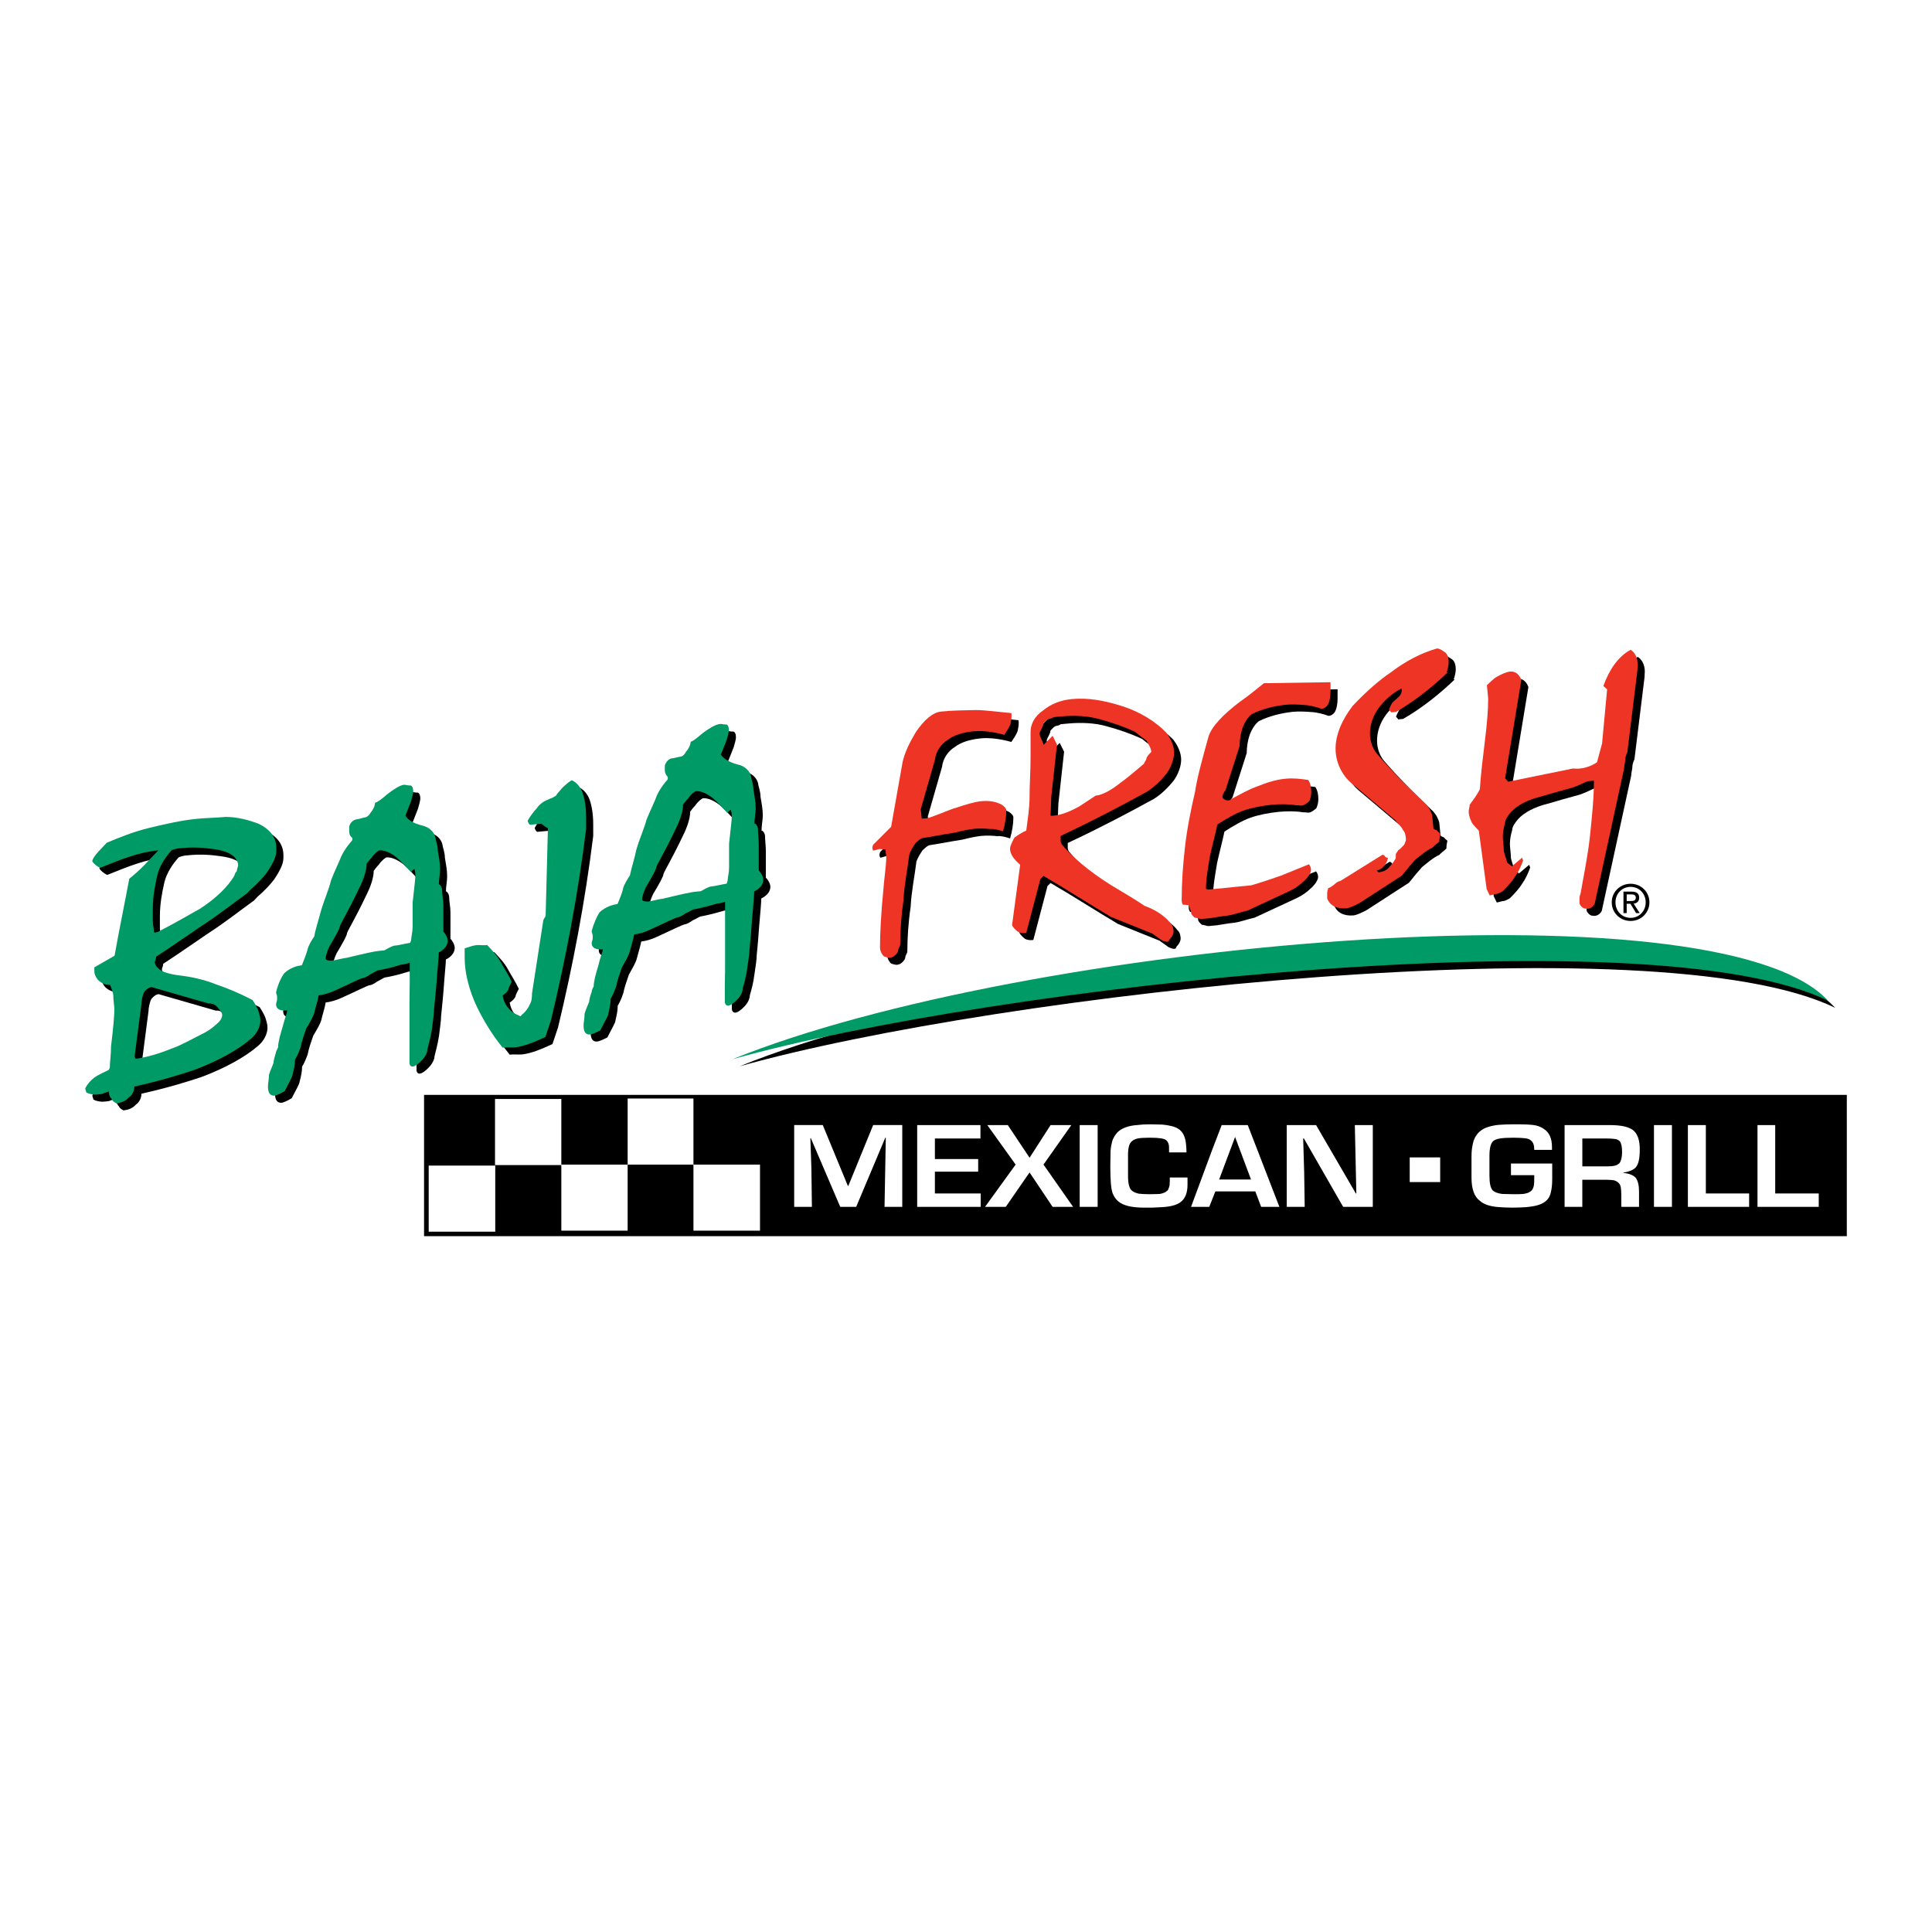 <?xml version="1.0" encoding="utf-8"?>
<!-- Generator: Adobe Illustrator 13.0.0, SVG Export Plug-In . SVG Version: 6.00 Build 14948)  -->
<!DOCTYPE svg PUBLIC "-//W3C//DTD SVG 1.0//EN" "http://www.w3.org/TR/2001/REC-SVG-20010904/DTD/svg10.dtd">
<svg version="1.0" id="Layer_1" xmlns="http://www.w3.org/2000/svg" xmlns:xlink="http://www.w3.org/1999/xlink" x="0px" y="0px"
	 width="192.756px" height="192.756px" viewBox="0 0 192.756 192.756" enable-background="new 0 0 192.756 192.756"
	 xml:space="preserve">
<g>
	<polygon fill-rule="evenodd" clip-rule="evenodd" fill="#FFFFFF" points="0,0 192.756,0 192.756,192.756 0,192.756 0,0 	"/>
	<polygon fill-rule="evenodd" clip-rule="evenodd" fill="#FFFFFF" points="42.317,109.244 184.252,109.244 184.252,123.325 
		42.317,123.325 42.317,109.244 	"/>
	<path fill-rule="evenodd" clip-rule="evenodd" d="M73.78,106.389c28.839-11.697,98.206-17.912,109.317-5.835
		C165.345,91.886,99.74,99.088,73.78,106.389L73.78,106.389z"/>
	<path fill-rule="evenodd" clip-rule="evenodd" d="M59.185,82.842c0-0.176,0-0.404,0-0.631c0-1.137-0.201-2.072-0.428-2.602
		c-0.228-0.481-0.582-0.885-1.011-1.061c-0.454,0.277-0.783,0.631-0.908,0.731c-0.203,0.253-0.556,0.606-0.657,0.809
		c0,0-0.228,0.152-0.455,0.252c-0.126,0.025-0.354,0.152-0.354,0.152c-0.454,0.151-0.883,0.506-1.11,0.859
		c-0.228,0.227-0.683,0.808-0.91,1.238c0,0.126,0.126,0.328,0.227,0.404l1.137-0.101c0,0,0.329,0.278,0.655,0.455l-0.227,8.742
		l-0.227,0.403l-1.136,7.353c0,0.303,0,0.732-0.228,1.086c-0.125,0.328-0.454,0.783-0.808,1.036l-0.075,0.125
		c-0.126,0-0.253-0.101-0.253-0.101c-0.883-0.328-1.438-1.138-1.565-1.97c0.227-0.127,0.455-0.354,0.581-0.582
		c0-0.201,0.228-0.555,0.328-0.782c-0.328-0.709-0.782-1.39-1.111-1.996c-0.328-0.606-0.883-1.188-1.338-1.667
		c-0.455,0.05-0.783-0.026-1.009,0c-0.329,0.025-0.783,0.177-1.238,0.328c0,0.227,0,0.556,0,0.959c0,1.491,0.455,3.26,1.213,4.851
		c0.58,1.213,1.464,2.729,2.576,4.093c0.328-0.05,0.783,0,1.237-0.024c0.884-0.102,1.894-0.507,3.03-1.036l0.557-1.668
		c1.463-6.088,2.701-12.557,3.509-19.1C59.185,83.222,59.185,83.034,59.185,82.842L59.185,82.842z"/>
	<path fill-rule="evenodd" clip-rule="evenodd" d="M44.943,92.291c0-0.53,0-1.061,0-1.263c0-0.557-0.127-1.061-0.127-1.491
		c0-0.303-0.202-0.606-0.327-0.606c0-0.405,0.125-1.061,0.125-1.491c0-0.631-0.125-1.263-0.227-1.869
		c0-0.531-0.228-1.061-0.228-1.238c-0.125-0.658-0.657-1.112-1.338-1.264c-0.909-0.227-1.439-0.581-1.667-0.985
		c0,0,0.227-0.556,0.555-1.416c0.102-0.354,0.228-0.808,0.228-1.01c0-0.303-0.126-0.631-0.329-0.581
		c-0.228,0-0.455-0.076-0.581-0.076c-0.43,0.051-1.01,0.429-1.667,0.935c-0.556,0.479-1.01,0.833-1.237,0.858
		c0,0.329-0.227,0.758-0.455,1.011c-0.1,0.202-0.328,0.43-0.555,0.455c-0.227,0.025-0.555,0.177-0.883,0.202
		c-0.228,0.051-0.581,0.278-0.683,0.708c0,0.126,0,0.328,0,0.53c0,0.228,0.102,0.43,0.228,0.531c0.126,0.076,0.126,0.278,0,0.405
		c-0.228,0.252-0.683,0.808-1.011,1.489c-0.251,0.658-0.707,1.541-1.035,2.425c-0.202,0.885-0.657,1.871-0.985,2.982
		c-0.253,0.959-0.581,1.946-0.681,2.602c-0.228,0.329-0.582,0.884-0.683,1.339c-0.1,0.43-0.353,1.011-0.555,1.541
		c-0.783,0.076-1.464,0.479-1.792,0.834c-0.227,0.328-0.582,0.984-0.783,1.869c0,0.102,0.102,0.304,0.102,0.405c0,0,0,0.201,0,0.328
		c0,0.102-0.102,0.328-0.102,0.454c0,0.505,0.43,0.682,1.111,0.606c0,0.202-0.227,0.758-0.455,1.643
		c-0.227,0.758-0.455,1.515-0.455,2.046c-0.1,0.228-0.227,0.454-0.227,0.556c-0.101,0.328-0.228,0.783-0.228,0.984
		c-0.101,0.329-0.328,0.759-0.454,1.213c0,0.431-0.102,0.835-0.102,1.163c0,0.656,0.227,0.935,0.682,0.909
		c0.201-0.051,0.531-0.177,0.984-0.455c0.455-0.884,0.783-1.44,0.783-1.642c0.126-0.455,0.253-0.986,0.253-1.517
		c0.1-0.126,0.328-0.581,0.555-1.212c0.102-0.557,0.328-1.213,0.556-1.869c0.354-0.582,0.682-1.138,0.809-1.566
		c0.075-0.43,0.328-1.087,0.428-1.743c0.43-0.051,1.011-0.202,1.566-0.455c1.566-0.708,2.601-1.238,2.803-1.263
		c0.126,0,0.455-0.127,0.783-0.38c0.328-0.151,0.683-0.403,0.783-0.403c0.354-0.052,1.238-0.228,2.349-0.582
		c0.354,0,0.682-0.151,0.808-0.178c0,0.532,0,1.289,0,1.92s-0.026,1.491-0.026,2.122c0,0.833,0,1.566,0,1.794
		c0,0.303,0,0.632,0,0.733c0,0.125,0,0.328,0,0.453c0,0.178,0,0.708,0,1.466c0,0.632,0,1.263,0,1.49c0,0.202,0.102,0.405,0.328,0.38
		c0.229-0.026,0.557-0.253,0.885-0.607c0.353-0.354,0.58-0.808,0.58-1.111c0.101-0.454,0.328-1.212,0.455-2.07
		c0.102-0.859,0.203-1.491,0.203-1.946c0-0.101,0.125-1.061,0.252-2.653c0.101-1.514,0.228-2.577,0.228-3.005
		c0.555-0.253,0.883-0.733,0.883-1.138c0-0.328-0.228-0.733-0.43-0.935C44.943,93.454,44.943,92.948,44.943,92.291L44.943,92.291z
		 M41.875,90.775c0,1.454,0,2.272,0,2.409c0,0.478-0.136,0.978-0.136,1.206c0,0.136-0.114,0.386-0.114,0.386
		c-0.5,0.068-1.137,0.25-1.523,0.272c-0.272,0.022-0.772,0.318-1.045,0.478c0,0-0.228,0.023-0.5,0.045
		c-0.386,0.023-1.522,0.272-3.205,0.682c-0.636,0.091-1.249,0.273-1.521,0.296c-0.25,0.023-0.637-0.046-0.637-0.182
		c0-0.227,0.136-0.727,0.386-1.25c0.614-1.024,1.045-1.796,1.045-2.025c0.091-0.295,0.864-1.545,1.886-3.706
		c0.523-1.022,0.773-1.887,0.773-2.501c0,0,0.273-0.386,0.523-0.636c0.272-0.409,0.659-0.683,0.75-0.706
		c0.523-0.045,1.159,0.272,1.682,0.683c0.503,0.415,0.966,0.958,1.465,1.484c0.091-0.095,0.24-0.25,0.331-0.325
		c0,0,0.114,0.227,0.114,0.705C42.148,88.342,42.034,89.32,41.875,90.775L41.875,90.775z"/>
	<path fill-rule="evenodd" clip-rule="evenodd" d="M20.878,93.049c1.565-1.011,3.131-2.249,4.469-3.208l0.328-0.354
		c0.708-0.606,1.364-1.313,1.693-1.768c0.453-0.683,0.908-1.465,0.908-2.097c0,0,0-0.227,0-0.328c0-1.036-0.657-1.92-1.893-2.451
		c-0.91-0.328-2.021-0.631-3.157-0.631c-1.111,0.1-2.121,0.1-3.005,0.202c-1.465,0.152-3.004,0.505-4.596,0.885
		c-1.566,0.378-3.005,0.959-4.267,1.491c-0.228,0.252-0.556,0.58-0.783,0.833c-0.43,0.455-0.656,0.808-0.656,1.036
		c0.1,0.177,0.429,0.48,0.783,0.631c1.01-0.404,2.121-0.859,3.004-1.136c0.909-0.303,1.919-0.531,2.802-0.606
		c-0.428,0.455-1.01,1.035-1.464,1.541c-0.454,0.455-0.985,0.935-1.438,1.288c-0.455,2.477-1.011,5.079-1.464,7.681l-2.021,1.163
		c0,0,0,0.227,0,0.403c0,0.327,0.227,0.732,0.455,0.935c0.202,0.176,0.657,0.454,1.111,0.404c0.102,0.303,0.328,0.732,0.328,1.136
		c0,0.43,0.102,0.935,0.102,1.364c0,0.531-0.102,1.819-0.328,3.639c0,0.859-0.126,1.592-0.126,2.147l-0.102,0.202
		c-0.555,0.278-1.136,0.53-1.464,0.783c-0.329,0.252-0.657,0.606-0.884,1.062c0,0.102,0.102,0.303,0.102,0.404
		c0.328,0.177,0.783,0.252,1.111,0.202c0.126,0,0.328-0.025,0.455-0.051c0,0,0.328-0.126,0.681-0.253
		c0,0.405,0.202,0.708,0.328,0.809c0,0.102,0.228,0.277,0.43,0.379c0.454-0.051,0.909-0.203,1.237-0.581
		c0.354-0.228,0.556-0.682,0.556-1.086c2.701-0.606,4.722-1.239,6.06-1.692c2.248-0.859,4.242-1.921,5.606-3.108
		c0.555-0.479,0.908-1.161,0.908-1.794c0-0.328-0.126-0.731-0.227-1.035c-0.126-0.304-0.354-0.707-0.556-1.011
		c-1.363-0.708-2.601-1.213-3.586-1.541c-1.236-0.506-2.575-0.783-3.686-0.909c-0.455-0.051-1.112-0.177-1.566-0.354
		c-0.582-0.252-0.91-0.656-0.91-0.96c0-0.126,0.127-0.328,0.127-0.556C18.176,94.918,19.742,93.807,20.878,93.049L20.878,93.049z
		 M21.534,100.83c0.455-0.05,0.783,0.228,0.985,0.506c0.126,0.125,0.354,0.403,0.354,0.632c0,0.403-0.354,0.782-0.682,1.01
		c-0.102,0.126-0.556,0.479-1.011,0.732c-1.363,0.682-2.449,1.314-3.357,1.617c-1.111,0.455-2.476,0.885-3.587,1.01l-0.1-0.201
		l0.682-5.255c0-0.327,0.102-0.757,0.227-1.112c0.102-0.201,0.455-0.556,0.783-0.581L21.534,100.83L21.534,100.83z M16.08,93.757
		c0-0.33-0.127-0.733-0.127-1.163c0-0.303,0-0.733,0-1.188c0-1.263,0.228-2.425,0.455-3.41c0.227-0.885,0.783-1.769,1.439-2.477
		c0.126-0.025,0.455-0.176,0.808-0.176c1.313-0.152,2.449-0.05,3.333,0.077c1.465,0.176,2.374,0.706,2.476,1.541v0.102
		c0,0.101-0.127,0.353-0.127,0.555c0,0-0.228,0.229-0.228,0.43c-0.656,1.137-1.893,2.324-3.459,3.335
		c-0.455,0.227-1.919,1.137-4.242,2.324L16.08,93.757L16.08,93.757z"/>
	<path fill-rule="evenodd" clip-rule="evenodd" d="M76.407,87.567c0-0.202,0-0.733,0-1.365c0-0.556,0-1.061,0-1.289
		c0-0.53-0.076-1.035-0.076-1.465c0-0.328-0.252-0.606-0.354-0.581c0-0.455,0.127-1.086,0.127-1.516
		c0-0.631-0.127-1.263-0.229-1.869c0-0.557-0.227-1.062-0.227-1.264c-0.102-0.606-0.681-1.111-1.338-1.238
		c-0.885-0.227-1.439-0.606-1.692-0.985c0,0,0.253-0.581,0.581-1.44c0.101-0.354,0.227-0.758,0.227-0.985
		c0-0.328-0.1-0.631-0.353-0.581c-0.202,0-0.43-0.075-0.53-0.05c-0.455,0.05-1.036,0.403-1.693,0.883
		c-0.58,0.481-1.01,0.86-1.236,0.884c0,0.304-0.229,0.758-0.455,0.986c-0.102,0.227-0.328,0.479-0.556,0.504
		c-0.227,0.025-0.581,0.152-0.909,0.177c-0.203,0.025-0.531,0.278-0.656,0.708c0,0.102,0,0.303,0,0.53
		c0,0.203,0.125,0.405,0.201,0.506c0.127,0.1,0.127,0.328,0,0.455c-0.201,0.202-0.656,0.783-0.985,1.465
		c-0.228,0.657-0.681,1.541-1.035,2.425c-0.228,0.859-0.683,1.87-1.011,2.957c-0.202,0.984-0.53,1.97-0.657,2.626
		c-0.227,0.354-0.58,0.885-0.681,1.314c-0.102,0.455-0.329,1.01-0.555,1.541c-0.808,0.101-1.465,0.504-1.794,0.833
		c-0.227,0.33-0.555,1.011-0.782,1.87c0,0.125,0.1,0.328,0.1,0.429c0,0,0,0.203,0,0.303c0,0.127-0.1,0.354-0.1,0.456
		c0,0.505,0.428,0.682,1.11,0.631c0,0.202-0.252,0.758-0.454,1.642c-0.229,0.757-0.455,1.515-0.455,2.046
		c-0.127,0.227-0.202,0.43-0.202,0.557c-0.126,0.328-0.253,0.756-0.253,0.984c-0.126,0.303-0.328,0.758-0.455,1.188
		c0,0.43-0.101,0.885-0.101,1.188c0,0.632,0.227,0.935,0.657,0.885c0.227-0.026,0.555-0.178,1.01-0.404
		c0.455-0.91,0.808-1.466,0.808-1.694c0.102-0.429,0.228-0.96,0.228-1.489c0.1-0.127,0.327-0.557,0.555-1.237
		c0.1-0.531,0.328-1.188,0.555-1.845c0.328-0.581,0.656-1.137,0.783-1.567c0.101-0.43,0.328-1.111,0.455-1.743
		c0.454-0.051,1.01-0.203,1.591-0.479c1.54-0.708,2.549-1.213,2.777-1.238c0.1,0,0.43-0.151,0.783-0.405
		c0.329-0.126,0.682-0.379,0.782-0.379c0.328-0.05,1.237-0.252,2.349-0.58c0.354-0.026,0.682-0.151,0.783-0.178
		c0,0.531,0,1.264,0,1.92c0,0.631,0,1.466,0,2.122c0,0.833,0,1.591,0,1.769c0,0.328,0,0.656,0,0.758c0,0.125,0,0.328,0,0.429
		c0,0.228-0.025,0.758-0.025,1.466c0,0.657,0,1.287,0,1.516c0,0.201,0.125,0.404,0.354,0.378c0.227-0.024,0.555-0.251,0.91-0.631
		c0.328-0.328,0.53-0.783,0.53-1.111c0.126-0.43,0.354-1.213,0.455-2.07c0.125-0.835,0.227-1.491,0.227-1.921
		c0-0.102,0.126-1.061,0.227-2.678c0.127-1.491,0.229-2.552,0.229-2.98c0.58-0.278,0.908-0.708,0.908-1.163
		C76.861,88.173,76.634,87.769,76.407,87.567L76.407,87.567z M73.448,84.872c0,1.455,0,2.273,0,2.41
		c0,0.477-0.137,0.977-0.137,1.205c0,0.137-0.113,0.387-0.113,0.387c-0.501,0.068-1.137,0.251-1.523,0.272
		c-0.272,0.023-0.772,0.319-1.045,0.478c0,0-0.227,0.023-0.5,0.045c-0.386,0.023-1.522,0.273-3.204,0.683
		c-0.637,0.091-1.25,0.273-1.523,0.295c-0.25,0.022-0.637-0.045-0.637-0.182c0-0.227,0.137-0.728,0.387-1.25
		c0.614-1.023,1.046-1.796,1.046-2.023c0.09-0.296,0.863-1.547,1.887-3.707c0.522-1.023,0.772-1.888,0.772-2.5
		c0,0,0.272-0.388,0.522-0.637c0.272-0.409,0.659-0.683,0.75-0.706c0.523-0.044,1.16,0.274,1.683,0.683
		c0.503,0.417,0.965,0.958,1.466,1.485c0.09-0.097,0.239-0.25,0.329-0.326c0,0,0.114,0.228,0.114,0.706
		C73.72,82.438,73.606,83.416,73.448,84.872L73.448,84.872z"/>
	<path fill-rule="evenodd" clip-rule="evenodd" d="M115.117,79.709c0.785-0.48,1.491-1.212,1.996-1.844
		c0.429-0.606,0.732-1.414,0.732-2.072c0-0.657-0.304-1.39-0.808-2.021c-1.011-1.036-2.525-2.021-4.344-2.602
		c-1.794-0.581-3.511-0.884-5.126-0.708c-1.011,0.102-2.021,0.481-2.805,1.137c-0.832,0.555-1.236,1.364-1.236,2.122v2.476
		c0,1.415-0.102,2.88-0.102,4.043c0,1.136-0.201,2.273-0.328,3.335c-0.378,0.151-0.883,0.48-1.187,0.707
		c-0.201,0.404-0.43,0.809-0.43,1.112c0,0.555,0.43,1.086,1.01,1.591l-0.807,6.013c0.101,0.278,0.403,0.53,0.605,0.682
		c0.201,0.101,0.506,0.151,0.808,0.101l1.415-5.382l0.303-0.303c2.223,1.289,4.521,2.78,6.743,4.093l4.141,1.667
		c0.176,0.152,0.479,0.33,0.707,0.506c0.177,0.177,0.605,0.329,0.782,0.302l0.102-0.024l0.102-0.203
		c0.201-0.202,0.403-0.505,0.403-0.808c0-0.278-0.101-0.657-0.304-0.81c-0.479-0.631-1.388-1.313-2.601-1.743
		c-0.605-0.429-1.817-1.162-3.308-2.045c-2.223-1.39-3.939-2.855-4.949-4.093c0,0-0.101-0.178-0.101-0.355c0-0.201,0-0.378,0-0.479
		C109.664,82.64,112.594,81.099,115.117,79.709L115.117,79.709z M105.595,80.173l0.57-5.174l-0.438-0.877l-0.899,0.896
		c-0.123-0.43-0.395-0.792-0.395-1.142c0-0.204,0.373-0.659,0.373-0.987c0.225-0.225,0.392-0.461,0.657-0.482
		c0.204-0.021,0.373-0.154,0.373-0.154c0.225-0.02,0.525-0.046,0.729-0.066c1.289-0.123,2.68-0.061,3.824,0.267
		c1.146,0.306,2.414,0.736,3.56,1.268c0.45,0.389,0.899,0.675,1.146,0.88c0.225,0.389,0.47,0.797,0.47,1.125
		c-0.122,0.123-0.368,0.369-0.47,0.594c0,0.225-0.246,0.45-0.246,0.573c-1.146,0.981-2.086,1.74-2.29,1.861
		c-0.941,0.758-1.841,1.27-2.536,1.331c-0.451,0.287-1.166,0.778-1.617,1.064c-1.164,0.655-2.188,0.982-2.883,0.941L105.595,80.173
		L105.595,80.173z"/>
	<path fill-rule="evenodd" clip-rule="evenodd" d="M100.699,81.023c-0.605-0.354-1.312-0.455-2.121-0.379
		c-0.682,0.076-1.59,0.354-2.398,0.632c-0.606,0.151-1.415,0.53-2.197,0.808c-0.303,0.126-0.707,0.252-0.935,0.278
		c0,0-0.202,0-0.378,0.025l-0.102-0.935l1.415-4.927c0.102-0.858,0.606-1.591,1.313-2.021c0.581-0.455,1.516-0.733,2.525-0.834
		c0.96-0.1,2.097,0.077,3.081,0.355c0.202-0.304,0.505-0.733,0.632-1.111c0.075-0.405,0.103-0.486,0.103-0.864l-0.027-0.197
		c-1.389-0.127-2.601-0.305-3.586-0.305c-1.01,0.026-2.223,0.026-3.434,0.153c-0.808,0.075-1.717,0.858-2.525,2.071
		c-0.605,1.011-1.111,2.047-1.313,3.007l-1.136,6.417l-1.793,1.794c-0.101,0.201-0.101,0.404,0,0.581
		c0.202-0.025,0.505-0.151,0.606-0.151c0.1-0.025,0.403,0.05,0.606,0.025l0.101,0.757c-0.025,1.037-0.227,2.224-0.303,3.36
		c-0.227,2.299-0.328,4.319-0.328,5.659c0,0.379,0.203,0.733,0.404,0.91c0.202,0.076,0.505,0.151,0.605,0.126
		c0.203-0.025,0.404-0.126,0.506-0.251c0.101-0.077,0.303-0.305,0.303-0.506c0-0.177,0.202-0.378,0.202-0.582
		c0-1.313,0.1-2.88,0.328-4.421c0.075-1.541,0.403-3.082,0.58-4.547c0.127-0.378,0.405-0.808,0.607-1.111
		c0.228-0.202,0.53-0.531,0.808-0.531c0.43-0.051,1.515-0.277,3.132-0.531c0.707-0.176,1.413-0.328,1.918-0.379
		c0.581-0.05,1.188-0.025,1.591,0.027c0.378-0.052,0.909,0.1,1.288,0.227c0.201-0.682,0.328-1.44,0.328-2.097
		C101.104,81.352,100.901,81.175,100.699,81.023L100.699,81.023z"/>
	<path fill-rule="evenodd" clip-rule="evenodd" d="M144.765,65.713c-0.229-0.176-0.531-0.328-0.708-0.303
		c-1.515,0.43-3.131,1.263-4.545,2.35c-1.212,0.808-2.524,1.97-3.838,3.36c-1.111,1.44-1.718,2.931-1.718,4.27
		c0,1.338,0.606,2.627,1.591,3.461l4.041,3.41l0.304,0.253c0.201,0.277,0.605,0.606,0.782,0.985
		c0.227,0.253,0.302,0.631,0.302,1.011c0,0.075-0.1,0.303-0.175,0.48c0,0-0.127,0.126-0.229,0.227
		c-0.075,0.102-0.303,0.303-0.38,0.329c0,0.075-0.227,0.304-0.227,0.404c0,0.076,0,0.278,0,0.354
		c-0.176,0.43-0.605,0.859-0.783,1.062c-0.227,0.202-0.529,0.328-0.935,0.378l-0.176-0.177c0.581-0.152,1.011-0.683,1.11-1.264
		c0,0-0.227-0.05-0.303-0.151c0-0.102-0.227-0.178-0.227-0.178l-4.217,2.628c-0.202,0.025-0.405,0.151-0.606,0.353
		c-0.202,0.126-0.404,0.328-0.605,0.354c0,0.102-0.102,0.278-0.102,0.481c0,0.202,0,0.378,0,0.555
		c0.278,0.732,0.984,1.061,1.919,0.986c0.379-0.051,0.884-0.303,1.313-0.531l4.217-2.729c0.505-0.631,1.01-1.238,1.313-1.566
		c0.505-0.405,1.136-0.96,1.718-1.213c0.2-0.228,0.505-0.43,0.706-0.631c0-0.405,0.101-0.708,0.101-0.783
		c-0.101-0.076-0.302-0.253-0.379-0.354c-0.126,0-0.303-0.152-0.303-0.152l-0.125-1.238c0-0.202-0.203-0.556-0.278-0.733
		c-0.127-0.177-0.304-0.455-0.505-0.606c-1.439-1.364-3.132-3.032-4.723-4.876c-0.43-0.505-0.707-1.237-0.707-2.021
		c0-0.859,0.277-1.744,0.883-2.577c0.531-0.708,1.34-1.466,2.249-1.92c0.1,0.176,0,0.556-0.203,0.757c0,0-0.328,0.329-0.706,0.658
		c-0.228,0.403-0.329,0.682-0.329,0.682l0.228,0.278l0.479-0.05c1.817-1.036,3.637-2.477,5.151-3.941h-0.102
		c0.102-0.303,0.203-0.683,0.203-0.986C145.244,66.218,145.066,65.865,144.765,65.713L144.765,65.713z"/>
	<path fill-rule="evenodd" clip-rule="evenodd" d="M163.4,65.537c-0.631,0.328-1.213,0.884-1.642,1.491
		c-0.379,0.505-0.808,1.339-1.086,2.122l0.378,0.328l-0.504,5.406l-0.505,1.871c-0.405,0.303-1.111,0.581-1.717,0.631
		c-0.304,0.051-0.606-0.025-0.708,0l-6.439,1.313l-0.303-0.353l1.615-9.802c-0.201-0.556-0.604-0.884-1.11-0.834
		c-0.379,0.024-0.884,0.278-1.312,0.506c-0.404,0.227-0.784,0.656-1.011,0.858l0.127,1.339c0,1.163-0.127,2.602-0.328,4.219
		c-0.202,1.643-0.404,3.284-0.506,4.825c-0.303,0.607-0.706,1.112-1.01,1.542c0,0.177-0.101,0.48-0.101,0.682
		c0,0.278,0.101,0.656,0.277,1.011c0,0.101,0.304,0.455,0.732,0.885l0.782,5.835l0.304,0.631c0.202-0.025,0.505-0.151,0.706-0.151
		c0.203-0.05,0.405-0.151,0.606-0.278c0.405-0.403,0.91-0.934,1.213-1.439c0.304-0.405,0.605-1.036,0.808-1.618l-0.102-0.278
		l-1.009,0.859c0,0-0.203-0.152-0.304-0.227c-0.101-0.102-0.201-0.178-0.201-0.178c0-0.202-0.202-0.657-0.304-1.112
		c0-0.479-0.102-1.036-0.102-1.44c0-0.454,0.102-0.959,0.228-1.363c0-0.354,0.303-0.758,0.606-1.112
		c0.581-0.631,1.591-1.188,2.93-1.516c1.009-0.304,2.095-0.606,3.206-0.91c0.808-0.277,1.313-0.606,1.515-0.631
		c0.102,0,0.405-0.05,0.606-0.05c0,1.717-0.201,3.638-0.403,5.583c-0.203,1.896-0.632,3.967-0.935,5.685
		c0,0-0.102,0.228-0.102,0.405c0,0.201,0,0.505,0,0.581c0.102,0.277,0.404,0.53,0.606,0.505c0.303,0.075,0.708-0.076,0.908-0.48
		c0.404-1.844,1.011-4.674,1.819-8.362c0.227-1.086,0.631-2.855,1.111-5.104c0-0.278,0.126-0.656,0.126-0.959
		c0-0.177,0.101-0.48,0.202-0.683l1.01-8.21c0-0.202,0.025-0.48,0.025-0.555C164.107,66.32,163.804,65.789,163.4,65.537
		L163.4,65.537z"/>
	<path fill-rule="evenodd" clip-rule="evenodd" d="M133.451,69.705c0-0.354,0-0.758,0-0.935l-6.641,0.101
		c-0.809,0.657-1.616,1.314-2.425,1.869c-1.718,1.314-2.803,2.476-3.105,3.461c-0.632,2.273-1.137,4.118-1.339,5.482
		c-0.404,1.743-0.808,3.713-1.01,5.558c-0.202,1.718-0.329,3.537-0.329,5.254c0,0.102,0,0.303,0.127,0.48
		c0.177-0.025,0.378,0.051,0.581,0.026c0,0.177,0.227,0.53,0.227,0.732c0,0.203,0.177,0.354,0.379,0.531
		c0.203,0,0.505,0.151,0.706,0.126c0.203-0.025,0.506-0.051,0.809-0.077c0.404-0.05,1.111-0.201,1.718-0.251
		c0.581-0.077,1.312-0.354,2.021-0.506l4.242-1.97c0.479-0.227,0.984-0.582,1.288-0.885c0.403-0.328,0.808-0.858,0.808-1.212
		c0-0.227-0.102-0.404-0.201-0.555c-1.188,0.479-2.198,0.883-2.805,1.136c-0.402,0.126-1.413,0.506-2.929,0.961l-4.318,0.428
		l-0.227-0.075c0-1.036,0.227-2.199,0.403-3.285c0.229-1.061,0.531-2.147,0.732-3.132c0.809-0.531,1.818-1.112,2.602-1.391
		c0.808-0.277,1.817-0.48,2.828-0.58c0.809-0.076,1.717-0.076,2.425,0.05c0.201-0.025,0.403,0.05,0.605,0.025
		c0.203-0.025,0.504-0.253,0.707-0.43c0.101-0.227,0.202-0.53,0.202-0.91c0-0.479-0.102-0.935-0.304-1.212
		c-0.706-0.101-1.516-0.202-2.222-0.125c-0.908,0.075-1.919,0.378-2.828,0.757c-0.783,0.253-1.793,0.834-2.702,1.314
		c0,0.101-0.304,0.126-0.505,0.05c0,0-0.202-0.075-0.304-0.252c0-0.202,0.102-0.48,0.304-0.708l1.414-4.421
		c0-0.581,0.102-1.263,0.304-1.844c0.201-0.505,0.505-1.037,0.908-1.339c1.011-0.505,2.223-0.808,3.409-0.935
		c0.53-0.05,1.237-0.025,1.819,0.025c0.604,0.025,1.312,0.228,1.716,0.38c0.303,0,0.606-0.253,0.707-0.531
		C133.35,70.69,133.451,70.211,133.451,69.705L133.451,69.705z"/>
	<path fill-rule="evenodd" clip-rule="evenodd" d="M160.804,90.024c0-1.066,0.863-1.851,1.884-1.851
		c1.012,0,1.875,0.785,1.875,1.851c0,1.076-0.863,1.861-1.875,1.861C161.667,91.885,160.804,91.1,160.804,90.024L160.804,90.024z
		 M162.688,91.575c0.84,0,1.503-0.657,1.503-1.551c0-0.878-0.663-1.542-1.503-1.542c-0.849,0-1.511,0.664-1.511,1.542
		C161.177,90.918,161.839,91.575,162.688,91.575L162.688,91.575z M162.295,91.1h-0.322v-2.142h0.813
		c0.506,0,0.755,0.188,0.755,0.609c0,0.384-0.24,0.551-0.553,0.591l0.608,0.942h-0.364l-0.563-0.929h-0.374V91.1L162.295,91.1z
		 M162.684,89.896c0.274,0,0.52-0.02,0.52-0.349c0-0.266-0.24-0.314-0.466-0.314h-0.442v0.663H162.684L162.684,89.896z"/>
	<polygon fill-rule="evenodd" clip-rule="evenodd" points="42.317,109.244 184.252,109.244 184.252,123.325 42.317,123.325 
		42.317,109.244 	"/>
	<polygon fill-rule="evenodd" clip-rule="evenodd" fill="#FFFFFF" points="42.317,109.244 184.252,109.244 184.252,123.325 
		42.317,123.325 42.317,109.244 	"/>
	<path fill-rule="evenodd" clip-rule="evenodd" d="M184.252,109.244H42.317v14.081h141.935V109.244L184.252,109.244z
		 M42.771,116.292h6.641v6.593h-6.641V116.292L42.771,116.292z M75.826,122.784h-6.641v-6.593H62.62v6.593h-6.616v-6.543h-6.617
		v-6.594h6.617v6.544h6.616v-6.595h6.565v6.595h6.641V122.784L75.826,122.784z M90.018,120.409H88.25l0.126-6.897h-0.051
		l-2.904,6.897h-1.59l-2.93-6.846h-0.05l0.102,3.031l0.05,3.814h-1.768v-8.16h2.854l2.5,6.063h0.051l2.475-6.063h2.904V120.409
		L90.018,120.409z M97.846,120.409h-6.338v-8.16h6.312v1.34h-4.545v2.047h4.318v1.262h-4.318v2.173h4.57V120.409L97.846,120.409z
		 M105.019,120.409l-2.299-3.435l-2.373,3.435h-2.071l3.055-4.218l-2.827-3.942h2.045l2.172,3.26l2.096-3.26h2.071l-2.777,3.942
		l2.954,4.218H105.019L105.019,120.409z M107.72,112.249h1.793v8.16h-1.793V112.249L107.72,112.249z M118.478,118.011v0.2
		c0,0.784-0.227,1.365-0.683,1.719c-0.403,0.304-1.01,0.455-1.818,0.505c-0.303,0.026-0.656,0.026-1.061,0.052
		c-0.429,0-0.657,0-0.731,0c-1.264,0-2.146-0.203-2.653-0.658c-0.227-0.201-0.402-0.479-0.528-0.782
		c-0.103-0.329-0.152-0.683-0.178-1.062c-0.024-0.379-0.05-0.91-0.05-1.593c0-0.706,0.025-1.236,0.025-1.591
		c0.024-0.354,0.1-0.682,0.176-0.984c0.102-0.278,0.254-0.557,0.48-0.81c0.202-0.227,0.504-0.403,0.833-0.53
		c0.354-0.126,0.732-0.201,1.137-0.228c0.379-0.05,0.808-0.075,1.262-0.075c0.505,0,0.935,0.025,1.264,0.025
		c0.328,0.024,0.631,0.076,0.935,0.151c0.303,0.076,0.555,0.177,0.757,0.328c0.228,0.178,0.404,0.404,0.506,0.683
		c0.102,0.252,0.15,0.505,0.176,0.758s0.051,0.556,0.051,0.858h-1.742v-0.505c0-0.328-0.101-0.556-0.277-0.707
		c-0.202-0.177-0.708-0.254-1.541-0.254h-0.252c-0.48,0-0.834,0.026-1.061,0.077c-0.254,0.051-0.43,0.151-0.582,0.277
		c-0.252,0.202-0.378,0.657-0.378,1.34v2.146c0,0.809,0.151,1.314,0.454,1.491c0.178,0.126,0.404,0.202,0.631,0.252
		c0.253,0.026,0.606,0.051,1.036,0.051c0.505,0,0.858-0.024,1.035-0.024c0.328-0.052,0.556-0.152,0.732-0.304
		c0.075-0.051,0.127-0.126,0.151-0.228c0.051-0.102,0.075-0.202,0.101-0.304c0-0.1,0.026-0.227,0.026-0.378s0-0.278,0-0.43h1.768
		V118.011L118.478,118.011z M125.825,120.409l-0.581-1.541h-3.989l-0.606,1.541h-1.818l2.097-5.658l0.96-2.502h2.601l3.156,8.16
		H125.825L125.825,120.409z M136.962,120.409h-2.955l-3.914-6.82h-0.075l0.1,3.386l0.052,3.435h-1.793v-8.16h2.93l3.964,6.821h0.051
		l-0.151-6.821h1.793V120.409L136.962,120.409z M140.647,115.474h3.04v2.463h-3.04V115.474L140.647,115.474z M154.864,117.656
		c0,0.531-0.05,0.985-0.151,1.364c-0.1,0.404-0.302,0.707-0.656,0.935c-0.354,0.253-0.959,0.404-1.742,0.479
		c-0.329,0.026-0.809,0.052-1.439,0.052c-0.505,0-0.959-0.025-1.312-0.052c-0.379-0.025-0.732-0.075-1.061-0.177
		c-0.354-0.102-0.632-0.252-0.858-0.454c-0.557-0.405-0.833-1.188-0.833-2.324v-2.021c0-0.456,0.024-0.835,0.1-1.163
		c0.051-0.303,0.127-0.581,0.253-0.808c0.126-0.229,0.277-0.431,0.454-0.582c0.229-0.202,0.531-0.379,0.885-0.479
		c0.354-0.102,0.706-0.178,1.086-0.203c0.378-0.024,0.808-0.05,1.287-0.05h0.683c0.555,0,1.061,0.025,1.464,0.075
		c0.404,0.051,0.758,0.203,1.035,0.404c0.531,0.354,0.783,0.96,0.783,1.794v0.278h-1.768c0-0.454-0.101-0.758-0.328-0.936
		c-0.126-0.125-0.354-0.201-0.606-0.227c-0.277-0.025-0.656-0.052-1.137-0.052c-0.605,0-1.06,0.026-1.338,0.077
		c-0.304,0.051-0.53,0.126-0.682,0.253c-0.253,0.227-0.38,0.707-0.38,1.49v1.944c0,0.784,0.102,1.289,0.354,1.517
		c0.177,0.151,0.48,0.277,0.91,0.329c0.227,0,0.58,0.024,1.035,0.024c0.277,0,0.479,0,0.631,0c0.302,0,0.53-0.024,0.706-0.076
		c0.177-0.024,0.354-0.126,0.506-0.227c0.151-0.127,0.228-0.304,0.277-0.505c0.051-0.228,0.051-0.507,0.051-0.835v-0.253h-2.323
		v-1.161h4.115V117.656L154.864,117.656z M163.199,117.504c0.227,0.328,0.328,0.783,0.328,1.39v1.516h-1.769v-1.237
		c0-0.278-0.025-0.505-0.051-0.708c-0.024-0.177-0.101-0.328-0.228-0.453c-0.126-0.127-0.277-0.203-0.454-0.253
		c-0.177-0.025-0.403-0.052-0.682-0.052h-2.475v2.703h-1.768v-8.16h4.521c1.211,0,2.02,0.203,2.424,0.607
		c0.379,0.379,0.555,0.985,0.555,1.818c0,0.909-0.126,1.49-0.402,1.793c-0.229,0.254-0.657,0.43-1.238,0.531v0.025
		C162.516,117.074,162.921,117.227,163.199,117.504L163.199,117.504z M165.017,112.249h1.793v8.16h-1.793V112.249L165.017,112.249z
		 M174.512,120.409H168.4v-8.16h1.793v6.821h4.318V120.409L174.512,120.409z M181.455,120.409h-6.11v-8.16h1.768v6.821h4.343
		V120.409L181.455,120.409z"/>
	<path fill-rule="evenodd" clip-rule="evenodd" d="M161.152,113.64c-0.201-0.026-0.454-0.051-0.782-0.051h-2.5v2.779h2.55
		c0.305,0,0.531-0.026,0.708-0.076c0.151-0.025,0.303-0.127,0.43-0.229c0.176-0.201,0.276-0.58,0.276-1.136
		c0-0.505-0.075-0.859-0.227-1.062C161.507,113.766,161.354,113.665,161.152,113.64L161.152,113.64z"/>
	<polygon fill-rule="evenodd" clip-rule="evenodd" points="121.634,117.681 124.814,117.681 123.225,113.437 121.634,117.681 	"/>
	<path fill-rule="evenodd" clip-rule="evenodd" fill="#009A67" d="M73.074,105.681c28.837-11.697,98.206-17.912,109.316-5.835
		C164.638,91.18,99.033,98.38,73.074,105.681L73.074,105.681z"/>
	<path fill-rule="evenodd" clip-rule="evenodd" fill="#009A67" d="M58.478,82.135c0-0.176,0-0.403,0-0.631
		c0-1.136-0.202-2.072-0.43-2.602c-0.227-0.48-0.58-0.884-1.01-1.061c-0.455,0.278-0.783,0.631-0.91,0.733
		c-0.201,0.252-0.555,0.606-0.656,0.808c0,0-0.227,0.152-0.454,0.253c-0.126,0.025-0.354,0.151-0.354,0.151
		c-0.454,0.152-0.883,0.505-1.111,0.858c-0.227,0.228-0.682,0.809-0.908,1.239c0,0.125,0.126,0.328,0.227,0.404l1.137-0.101
		c0,0,0.328,0.277,0.656,0.454l-0.227,8.742l-0.227,0.404l-1.136,7.352c0,0.303,0,0.732-0.228,1.086
		c-0.126,0.33-0.455,0.784-0.808,1.036l-0.075,0.126c-0.126,0-0.253-0.101-0.253-0.101c-0.883-0.329-1.44-1.137-1.565-1.971
		c0.227-0.126,0.454-0.354,0.58-0.58c0-0.203,0.227-0.557,0.328-0.785c-0.328-0.706-0.783-1.389-1.111-1.995
		s-0.883-1.188-1.337-1.667c-0.455,0.05-0.783-0.025-1.01,0c-0.328,0.025-0.783,0.177-1.237,0.329c0,0.228,0,0.556,0,0.961
		c0,1.49,0.455,3.258,1.211,4.851c0.581,1.213,1.466,2.729,2.577,4.093c0.328-0.052,0.782,0,1.237-0.025
		c0.884-0.102,1.894-0.506,3.03-1.037l0.555-1.666c1.464-6.09,2.703-12.557,3.51-19.1C58.478,82.514,58.478,82.326,58.478,82.135
		L58.478,82.135z"/>
	<path fill-rule="evenodd" clip-rule="evenodd" fill="#009A67" d="M44.236,91.584c0-0.53,0-1.062,0-1.264
		c0-0.555-0.126-1.061-0.126-1.491c0-0.303-0.202-0.606-0.328-0.606c0-0.404,0.126-1.061,0.126-1.491
		c0-0.632-0.126-1.263-0.227-1.87c0-0.53-0.229-1.061-0.229-1.238c-0.126-0.656-0.656-1.111-1.337-1.263
		c-0.91-0.228-1.44-0.582-1.667-0.986c0,0,0.227-0.555,0.555-1.414c0.101-0.354,0.227-0.808,0.227-1.011
		c0-0.303-0.125-0.631-0.328-0.582c-0.227,0-0.454-0.075-0.581-0.075c-0.43,0.05-1.009,0.43-1.667,0.935
		c-0.555,0.48-1.01,0.834-1.237,0.859c0,0.328-0.227,0.758-0.455,1.01c-0.1,0.203-0.328,0.43-0.555,0.455
		c-0.228,0.026-0.556,0.178-0.884,0.203c-0.227,0.05-0.582,0.278-0.682,0.707c0,0.126,0,0.329,0,0.531c0,0.227,0.1,0.43,0.228,0.53
		c0.125,0.076,0.125,0.278,0,0.404c-0.228,0.253-0.683,0.809-1.011,1.491c-0.251,0.656-0.707,1.541-1.035,2.425
		c-0.203,0.884-0.656,1.869-0.985,2.98c-0.253,0.961-0.581,1.946-0.683,2.603c-0.227,0.329-0.58,0.883-0.682,1.338
		c-0.102,0.43-0.353,1.011-0.555,1.542c-0.783,0.075-1.464,0.48-1.792,0.833c-0.228,0.328-0.581,0.985-0.783,1.869
		c0,0.102,0.101,0.304,0.101,0.404c0,0,0,0.202,0,0.329c0,0.102-0.101,0.329-0.101,0.454c0,0.505,0.429,0.683,1.111,0.606
		c0,0.203-0.228,0.758-0.455,1.643c-0.228,0.758-0.454,1.516-0.454,2.047c-0.102,0.227-0.227,0.454-0.227,0.556
		c-0.102,0.329-0.228,0.782-0.228,0.985c-0.1,0.328-0.329,0.758-0.455,1.212c0,0.429-0.101,0.834-0.101,1.162
		c0,0.658,0.227,0.935,0.682,0.91c0.202-0.051,0.53-0.178,0.985-0.455c0.455-0.885,0.783-1.439,0.783-1.643
		c0.126-0.455,0.252-0.984,0.252-1.515c0.102-0.127,0.33-0.581,0.557-1.213c0.101-0.556,0.328-1.214,0.555-1.87
		c0.354-0.581,0.683-1.137,0.808-1.566c0.077-0.43,0.329-1.086,0.43-1.743c0.43-0.051,1.01-0.202,1.566-0.455
		c1.565-0.707,2.601-1.237,2.803-1.263c0.126,0,0.455-0.127,0.783-0.378c0.328-0.152,0.681-0.405,0.783-0.405
		c0.354-0.05,1.237-0.228,2.348-0.581c0.353,0,0.682-0.151,0.808-0.177c0,0.53,0,1.288,0,1.92s-0.024,1.49-0.024,2.121
		c0,0.835,0,1.567,0,1.794c0,0.304,0,0.632,0,0.733c0,0.126,0,0.328,0,0.455c0,0.176,0,0.707,0,1.466c0,0.631,0,1.263,0,1.49
		c0,0.202,0.101,0.403,0.328,0.378c0.228-0.024,0.556-0.253,0.884-0.605c0.354-0.354,0.581-0.809,0.581-1.111
		c0.102-0.455,0.328-1.213,0.455-2.072c0.101-0.858,0.201-1.491,0.201-1.945c0-0.101,0.127-1.062,0.253-2.652
		c0.101-1.516,0.227-2.577,0.227-3.007c0.556-0.253,0.885-0.733,0.885-1.136c0-0.33-0.229-0.733-0.43-0.935
		C44.236,92.746,44.236,92.241,44.236,91.584L44.236,91.584z M41.168,90.067c0,1.456,0,2.274,0,2.411
		c0,0.477-0.137,0.977-0.137,1.205c0,0.137-0.113,0.387-0.113,0.387c-0.5,0.068-1.136,0.25-1.522,0.272
		c-0.272,0.023-0.773,0.319-1.045,0.478c0,0-0.228,0.023-0.5,0.045c-0.386,0.023-1.523,0.274-3.205,0.683
		c-0.636,0.09-1.249,0.272-1.523,0.295c-0.249,0.023-0.636-0.045-0.636-0.181c0-0.228,0.137-0.728,0.387-1.251
		c0.613-1.023,1.045-1.796,1.045-2.023c0.091-0.296,0.864-1.546,1.886-3.706c0.523-1.023,0.772-1.888,0.772-2.502
		c0,0,0.274-0.387,0.523-0.636c0.272-0.41,0.659-0.683,0.75-0.705c0.522-0.046,1.159,0.272,1.681,0.681
		c0.503,0.417,0.965,0.959,1.466,1.485c0.091-0.097,0.239-0.25,0.331-0.326c0,0,0.113,0.228,0.113,0.706
		C41.44,87.634,41.328,88.612,41.168,90.067L41.168,90.067z"/>
	<path fill-rule="evenodd" clip-rule="evenodd" fill="#009A67" d="M20.17,92.341c1.566-1.01,3.132-2.248,4.47-3.208l0.328-0.353
		c0.707-0.606,1.363-1.314,1.691-1.769c0.455-0.682,0.909-1.465,0.909-2.097c0,0,0-0.227,0-0.329c0-1.035-0.656-1.919-1.894-2.45
		c-0.908-0.328-2.02-0.631-3.156-0.631c-1.111,0.102-2.121,0.102-3.005,0.202c-1.464,0.152-3.004,0.506-4.595,0.885
		c-1.566,0.379-3.006,0.96-4.269,1.491c-0.227,0.253-0.555,0.581-0.782,0.833c-0.43,0.455-0.657,0.809-0.657,1.036
		c0.102,0.176,0.43,0.479,0.783,0.631c1.011-0.403,2.122-0.858,3.005-1.136c0.91-0.303,1.92-0.531,2.803-0.606
		c-0.429,0.455-1.01,1.036-1.465,1.541c-0.455,0.455-0.985,0.935-1.44,1.289c-0.455,2.476-1.01,5.078-1.464,7.68l-2.019,1.163
		c0,0,0,0.227,0,0.404c0,0.328,0.227,0.731,0.454,0.935c0.202,0.177,0.657,0.455,1.111,0.403c0.1,0.304,0.327,0.733,0.327,1.138
		c0,0.43,0.102,0.935,0.102,1.364c0,0.53-0.102,1.818-0.329,3.638c0,0.858-0.126,1.591-0.126,2.147l-0.101,0.201
		c-0.556,0.278-1.136,0.531-1.464,0.784c-0.328,0.252-0.657,0.605-0.885,1.061c0,0.102,0.102,0.303,0.102,0.404
		c0.328,0.177,0.783,0.253,1.111,0.202c0.125,0,0.328-0.025,0.454-0.051c0,0,0.33-0.126,0.683-0.253c0,0.405,0.202,0.708,0.328,0.81
		c0,0.102,0.227,0.278,0.429,0.379c0.455-0.051,0.91-0.202,1.238-0.582c0.354-0.227,0.556-0.682,0.556-1.086
		c2.701-0.606,4.722-1.237,6.06-1.692c2.248-0.859,4.243-1.921,5.607-3.106c0.555-0.481,0.908-1.163,0.908-1.795
		c0-0.328-0.126-0.732-0.227-1.035c-0.126-0.304-0.353-0.707-0.556-1.012c-1.364-0.706-2.601-1.212-3.586-1.54
		c-1.238-0.506-2.576-0.783-3.687-0.91c-0.454-0.05-1.11-0.177-1.565-0.353c-0.581-0.253-0.909-0.657-0.909-0.959
		c0-0.127,0.126-0.33,0.126-0.557C17.469,94.211,19.034,93.099,20.17,92.341L20.17,92.341z M20.827,100.124
		c0.455-0.051,0.783,0.227,0.984,0.504c0.126,0.127,0.354,0.405,0.354,0.632c0,0.404-0.354,0.783-0.683,1.011
		c-0.1,0.126-0.555,0.479-1.01,0.732c-1.363,0.683-2.449,1.313-3.358,1.616c-1.111,0.455-2.475,0.885-3.586,1.012l-0.101-0.202
		l0.682-5.255c0-0.328,0.102-0.759,0.227-1.111c0.102-0.203,0.455-0.557,0.783-0.582L20.827,100.124L20.827,100.124z M15.373,93.049
		c0-0.329-0.126-0.733-0.126-1.162c0-0.304,0-0.733,0-1.188c0-1.263,0.227-2.425,0.454-3.412c0.227-0.884,0.782-1.768,1.44-2.475
		c0.125-0.025,0.454-0.177,0.807-0.177c1.314-0.151,2.45-0.052,3.333,0.075c1.464,0.177,2.374,0.708,2.474,1.541v0.101
		c0,0.102-0.125,0.354-0.125,0.557c0,0-0.229,0.227-0.229,0.429c-0.656,1.137-1.893,2.324-3.458,3.334
		c-0.455,0.228-1.919,1.137-4.243,2.325L15.373,93.049L15.373,93.049z"/>
	<path fill-rule="evenodd" clip-rule="evenodd" fill="#009A67" d="M75.7,86.859c0-0.202,0-0.733,0-1.364c0-0.555,0-1.061,0-1.288
		c0-0.531-0.075-1.036-0.075-1.465c0-0.329-0.253-0.606-0.354-0.582c0-0.455,0.125-1.086,0.125-1.516
		c0-0.631-0.125-1.263-0.227-1.869c0-0.556-0.227-1.061-0.227-1.263c-0.102-0.606-0.683-1.112-1.339-1.238
		c-0.883-0.228-1.438-0.606-1.691-0.986c0,0,0.252-0.582,0.581-1.439c0.1-0.354,0.227-0.758,0.227-0.986
		c0-0.329-0.101-0.631-0.353-0.582c-0.202,0-0.43-0.075-0.531-0.05c-0.454,0.05-1.035,0.404-1.691,0.884
		c-0.58,0.48-1.01,0.86-1.238,0.885c0,0.303-0.227,0.758-0.455,0.985c-0.1,0.228-0.328,0.479-0.555,0.505
		c-0.227,0.026-0.58,0.152-0.908,0.178c-0.203,0.025-0.531,0.277-0.658,0.707c0,0.101,0,0.303,0,0.531
		c0,0.202,0.126,0.403,0.203,0.505c0.125,0.102,0.125,0.328,0,0.455c-0.203,0.203-0.657,0.783-0.985,1.466
		c-0.228,0.656-0.683,1.541-1.036,2.425c-0.227,0.858-0.682,1.869-1.01,2.956c-0.202,0.985-0.53,1.97-0.657,2.628
		c-0.227,0.354-0.581,0.884-0.682,1.313c-0.102,0.455-0.328,1.011-0.556,1.542c-0.809,0.101-1.465,0.506-1.793,0.834
		c-0.227,0.328-0.555,1.011-0.783,1.869c0,0.126,0.102,0.328,0.102,0.43c0,0,0,0.202,0,0.303c0,0.126-0.102,0.353-0.102,0.455
		c0,0.505,0.43,0.682,1.111,0.631c0,0.203-0.252,0.758-0.455,1.642c-0.227,0.759-0.453,1.517-0.453,2.046
		c-0.127,0.229-0.203,0.43-0.203,0.557c-0.125,0.328-0.252,0.758-0.252,0.985c-0.126,0.304-0.328,0.757-0.455,1.187
		c0,0.43-0.102,0.885-0.102,1.188c0,0.632,0.228,0.935,0.658,0.885c0.227-0.025,0.555-0.177,1.01-0.404
		c0.454-0.91,0.808-1.465,0.808-1.692c0.1-0.43,0.227-0.96,0.227-1.491c0.102-0.126,0.328-0.555,0.556-1.237
		c0.1-0.53,0.327-1.187,0.555-1.844c0.329-0.582,0.657-1.138,0.783-1.566c0.102-0.429,0.328-1.111,0.454-1.744
		c0.455-0.05,1.011-0.202,1.591-0.479c1.542-0.707,2.551-1.213,2.779-1.238c0.101,0,0.429-0.151,0.782-0.404
		c0.329-0.125,0.683-0.378,0.783-0.378c0.328-0.051,1.238-0.253,2.349-0.582c0.354-0.025,0.682-0.151,0.783-0.176
		c0,0.53,0,1.263,0,1.92c0,0.631,0,1.464,0,2.121c0,0.834,0,1.592,0,1.769c0,0.329,0,0.657,0,0.758c0,0.126,0,0.328,0,0.43
		c0,0.228-0.026,0.757-0.026,1.465c0,0.657,0,1.288,0,1.516c0,0.202,0.126,0.404,0.354,0.379c0.227-0.025,0.555-0.252,0.908-0.632
		c0.328-0.328,0.531-0.783,0.531-1.111c0.126-0.43,0.354-1.212,0.454-2.071c0.126-0.835,0.228-1.491,0.228-1.921
		c0-0.1,0.127-1.061,0.227-2.678c0.126-1.49,0.228-2.551,0.228-2.98c0.58-0.278,0.908-0.708,0.908-1.163
		C76.154,87.465,75.928,87.062,75.7,86.859L75.7,86.859z M72.74,84.164c0,1.456,0,2.274,0,2.411c0,0.478-0.136,0.978-0.136,1.205
		c0,0.137-0.114,0.386-0.114,0.386c-0.5,0.069-1.137,0.251-1.523,0.274c-0.272,0.022-0.773,0.318-1.045,0.477
		c0,0-0.227,0.023-0.5,0.046c-0.387,0.023-1.523,0.272-3.206,0.682c-0.636,0.091-1.249,0.273-1.521,0.296
		c-0.25,0.021-0.637-0.046-0.637-0.183c0-0.228,0.137-0.727,0.386-1.25c0.614-1.023,1.045-1.796,1.045-2.024
		c0.091-0.295,0.864-1.546,1.888-3.706c0.521-1.023,0.771-1.887,0.771-2.501c0,0,0.273-0.386,0.523-0.637
		c0.272-0.41,0.659-0.682,0.75-0.705c0.523-0.045,1.159,0.272,1.682,0.682c0.502,0.416,0.965,0.958,1.464,1.485
		c0.091-0.095,0.24-0.25,0.331-0.325c0,0,0.114,0.227,0.114,0.704C73.013,81.731,72.899,82.709,72.74,84.164L72.74,84.164z"/>
	<path fill-rule="evenodd" clip-rule="evenodd" fill="#EE3424" d="M114.411,79.002c0.782-0.479,1.491-1.212,1.995-1.845
		c0.429-0.606,0.733-1.415,0.733-2.071c0-0.657-0.305-1.389-0.81-2.021c-1.01-1.036-2.524-2.022-4.344-2.603
		c-1.792-0.58-3.509-0.885-5.125-0.707c-1.01,0.101-2.021,0.48-2.804,1.137c-0.833,0.556-1.236,1.364-1.236,2.122v2.476
		c0,1.416-0.102,2.88-0.102,4.043c0,1.137-0.202,2.273-0.328,3.334c-0.379,0.152-0.884,0.48-1.187,0.708
		c-0.202,0.403-0.43,0.808-0.43,1.111c0,0.556,0.43,1.086,1.01,1.591l-0.809,6.013c0.102,0.278,0.405,0.531,0.606,0.683
		c0.202,0.101,0.505,0.152,0.809,0.101l1.414-5.381l0.304-0.303c2.222,1.288,4.52,2.779,6.741,4.093l4.142,1.667
		c0.177,0.152,0.479,0.329,0.707,0.505c0.176,0.177,0.606,0.328,0.783,0.303l0.101-0.025l0.101-0.203
		c0.203-0.202,0.404-0.505,0.404-0.808c0-0.278-0.102-0.656-0.303-0.808c-0.479-0.632-1.389-1.314-2.601-1.743
		c-0.606-0.43-1.818-1.163-3.308-2.047c-2.223-1.389-3.94-2.855-4.95-4.093c0,0-0.102-0.176-0.102-0.354c0-0.203,0-0.379,0-0.479
		C108.957,81.933,111.887,80.392,114.411,79.002L114.411,79.002z M104.889,79.467l0.569-5.176l-0.438-0.877l-0.898,0.896
		c-0.123-0.43-0.395-0.792-0.395-1.14c0-0.205,0.372-0.66,0.372-0.987c0.225-0.226,0.392-0.461,0.657-0.482
		c0.206-0.021,0.373-0.154,0.373-0.154c0.226-0.021,0.526-0.047,0.73-0.066c1.289-0.123,2.68-0.062,3.825,0.266
		c1.146,0.307,2.414,0.736,3.559,1.269c0.449,0.389,0.9,0.676,1.146,0.88c0.224,0.389,0.47,0.798,0.47,1.126
		c-0.123,0.122-0.369,0.368-0.47,0.593c0,0.226-0.246,0.45-0.246,0.573c-1.146,0.982-2.088,1.739-2.291,1.862
		c-0.94,0.757-1.841,1.269-2.536,1.33c-0.45,0.286-1.166,0.777-1.616,1.064c-1.166,0.654-2.188,0.981-2.884,0.94L104.889,79.467
		L104.889,79.467z"/>
	<path fill-rule="evenodd" clip-rule="evenodd" fill="#EE3424" d="M99.993,80.315c-0.606-0.353-1.314-0.454-2.122-0.378
		c-0.682,0.075-1.591,0.354-2.399,0.631c-0.605,0.151-1.413,0.53-2.196,0.808c-0.303,0.126-0.707,0.253-0.934,0.278
		c0,0-0.202,0-0.379,0.025l-0.102-0.935l1.415-4.926c0.102-0.86,0.606-1.592,1.313-2.022c0.582-0.455,1.515-0.732,2.524-0.833
		c0.959-0.101,2.097,0.075,3.083,0.354c0.201-0.303,0.504-0.733,0.63-1.111c0.076-0.404,0.095-0.564,0.095-0.944l-0.019-0.117
		c-1.39-0.126-2.601-0.303-3.585-0.303c-1.01,0.025-2.223,0.025-3.434,0.152c-0.808,0.075-1.717,0.859-2.525,2.072
		c-0.606,1.01-1.111,2.045-1.313,3.006l-1.137,6.417l-1.792,1.794c-0.102,0.203-0.102,0.404,0,0.581
		c0.202-0.025,0.505-0.151,0.606-0.151c0.101-0.025,0.404,0.05,0.605,0.025l0.102,0.757c-0.025,1.036-0.227,2.224-0.303,3.36
		c-0.227,2.3-0.328,4.321-0.328,5.66c0,0.378,0.201,0.733,0.404,0.91c0.202,0.075,0.505,0.152,0.605,0.126
		c0.202-0.026,0.405-0.126,0.505-0.253c0.101-0.077,0.303-0.303,0.303-0.505c0-0.178,0.201-0.38,0.201-0.582
		c0-1.314,0.102-2.88,0.329-4.421c0.076-1.542,0.404-3.083,0.581-4.548c0.127-0.379,0.405-0.809,0.606-1.112
		c0.227-0.202,0.53-0.53,0.808-0.53c0.43-0.05,1.515-0.278,3.131-0.531c0.708-0.176,1.415-0.328,1.919-0.378
		c0.581-0.051,1.188-0.025,1.591,0.025c0.38-0.05,0.908,0.101,1.288,0.228c0.201-0.683,0.328-1.44,0.328-2.097
		C100.396,80.644,100.195,80.468,99.993,80.315L99.993,80.315z"/>
	<path fill-rule="evenodd" clip-rule="evenodd" fill="#EE3424" d="M144.058,65.007c-0.228-0.178-0.531-0.329-0.708-0.304
		c-1.514,0.43-3.132,1.264-4.545,2.35c-1.211,0.808-2.524,1.971-3.839,3.36c-1.111,1.441-1.716,2.93-1.716,4.27
		c0,1.339,0.604,2.626,1.591,3.461l4.04,3.41l0.302,0.253c0.202,0.278,0.607,0.606,0.783,0.986c0.229,0.252,0.304,0.632,0.304,1.01
		c0,0.076-0.102,0.303-0.177,0.48c0,0-0.127,0.126-0.229,0.228c-0.074,0.101-0.302,0.303-0.378,0.328
		c0,0.075-0.227,0.303-0.227,0.404c0,0.076,0,0.278,0,0.354c-0.177,0.43-0.606,0.859-0.783,1.061
		c-0.229,0.202-0.53,0.328-0.934,0.38l-0.178-0.178c0.581-0.151,1.011-0.681,1.111-1.263c0,0-0.229-0.05-0.303-0.151
		c0-0.102-0.228-0.177-0.228-0.177l-4.217,2.627c-0.202,0.025-0.404,0.151-0.606,0.354c-0.202,0.126-0.404,0.329-0.606,0.354
		c0,0.102-0.101,0.278-0.101,0.479s0,0.38,0,0.557c0.277,0.733,0.985,1.061,1.919,0.985c0.379-0.051,0.884-0.304,1.313-0.53
		l4.216-2.729c0.507-0.632,1.012-1.239,1.314-1.567c0.505-0.404,1.137-0.96,1.717-1.213c0.201-0.227,0.506-0.428,0.708-0.631
		c0-0.404,0.1-0.707,0.1-0.783c-0.1-0.077-0.302-0.253-0.378-0.354c-0.127,0-0.304-0.151-0.304-0.151l-0.126-1.238
		c0-0.203-0.202-0.556-0.277-0.732c-0.126-0.177-0.303-0.455-0.506-0.606c-1.438-1.364-3.131-3.032-4.722-4.876
		c-0.429-0.506-0.707-1.237-0.707-2.021c0-0.858,0.278-1.743,0.883-2.577c0.531-0.706,1.34-1.464,2.248-1.919
		c0.102,0.177,0,0.555-0.201,0.758c0,0-0.329,0.328-0.707,0.656c-0.227,0.405-0.329,0.683-0.329,0.683l0.228,0.277l0.479-0.05
		c1.818-1.036,3.636-2.476,5.152-3.941h-0.102c0.102-0.303,0.201-0.681,0.201-0.984C144.536,65.512,144.36,65.158,144.058,65.007
		L144.058,65.007z"/>
	<path fill-rule="evenodd" clip-rule="evenodd" fill="#EE3424" d="M162.692,64.829c-0.63,0.329-1.212,0.884-1.642,1.491
		c-0.378,0.505-0.808,1.339-1.084,2.123l0.378,0.328l-0.505,5.407l-0.505,1.869c-0.404,0.303-1.111,0.581-1.718,0.631
		c-0.302,0.051-0.606-0.025-0.707,0l-6.439,1.314l-0.303-0.353l1.616-9.803c-0.202-0.556-0.605-0.884-1.111-0.833
		c-0.379,0.025-0.884,0.277-1.313,0.505c-0.403,0.228-0.782,0.657-1.01,0.859l0.127,1.339c0,1.162-0.127,2.602-0.328,4.218
		c-0.203,1.642-0.404,3.285-0.505,4.826c-0.304,0.606-0.707,1.111-1.012,1.541c0,0.177-0.1,0.479-0.1,0.683
		c0,0.277,0.1,0.656,0.278,1.009c0,0.102,0.302,0.455,0.731,0.885l0.783,5.837l0.303,0.631c0.202-0.025,0.505-0.152,0.707-0.152
		c0.203-0.051,0.404-0.151,0.606-0.278c0.404-0.405,0.909-0.935,1.212-1.441c0.304-0.403,0.605-1.036,0.809-1.616l-0.102-0.278
		l-1.01,0.858c0,0-0.203-0.151-0.303-0.227c-0.102-0.101-0.202-0.176-0.202-0.176c0-0.202-0.203-0.658-0.305-1.112
		c0-0.48-0.1-1.035-0.1-1.439c0-0.455,0.1-0.96,0.227-1.364c0-0.354,0.303-0.758,0.606-1.111c0.581-0.631,1.591-1.188,2.929-1.516
		c1.01-0.303,2.096-0.606,3.207-0.91c0.809-0.278,1.313-0.606,1.515-0.632c0.102,0,0.405-0.051,0.607-0.051
		c0,1.719-0.202,3.639-0.405,5.584c-0.202,1.894-0.63,3.966-0.934,5.685c0,0-0.102,0.227-0.102,0.404c0,0.203,0,0.506,0,0.581
		c0.102,0.278,0.405,0.53,0.606,0.505c0.304,0.076,0.707-0.076,0.909-0.48c0.404-1.844,1.011-4.674,1.818-8.362
		c0.227-1.086,0.632-2.855,1.11-5.104c0-0.277,0.127-0.657,0.127-0.96c0-0.177,0.101-0.479,0.201-0.682l1.011-8.211
		c0-0.203,0.025-0.481,0.025-0.556C163.4,65.613,163.098,65.082,162.692,64.829L162.692,64.829z"/>
	<path fill-rule="evenodd" clip-rule="evenodd" fill="#EE3424" d="M132.745,68.998c0-0.353,0-0.758,0-0.934l-6.642,0.1
		c-0.808,0.658-1.616,1.314-2.424,1.87c-1.718,1.313-2.804,2.476-3.107,3.46c-0.631,2.273-1.136,4.118-1.338,5.482
		c-0.404,1.744-0.808,3.714-1.01,5.559c-0.202,1.718-0.328,3.537-0.328,5.255c0,0.1,0,0.303,0.126,0.48
		c0.177-0.025,0.379,0.05,0.58,0.025c0,0.176,0.228,0.53,0.228,0.733c0,0.202,0.178,0.354,0.379,0.53
		c0.202,0,0.505,0.152,0.707,0.127c0.203-0.025,0.506-0.05,0.808-0.076c0.404-0.051,1.111-0.203,1.718-0.253
		c0.581-0.076,1.312-0.354,2.021-0.505l4.241-1.971c0.481-0.228,0.986-0.582,1.288-0.884c0.404-0.329,0.81-0.859,0.81-1.213
		c0-0.228-0.102-0.404-0.203-0.556c-1.187,0.48-2.196,0.884-2.803,1.138c-0.403,0.126-1.413,0.505-2.929,0.959l-4.319,0.43
		l-0.227-0.076c0-1.035,0.227-2.198,0.403-3.284c0.227-1.061,0.531-2.147,0.733-3.133c0.808-0.53,1.817-1.111,2.601-1.389
		c0.809-0.278,1.817-0.48,2.829-0.581c0.808-0.075,1.716-0.075,2.423,0.051c0.203-0.026,0.404,0.05,0.606,0.025
		c0.201-0.025,0.505-0.253,0.707-0.43c0.102-0.228,0.203-0.531,0.203-0.91c0-0.479-0.102-0.935-0.304-1.212
		c-0.707-0.102-1.516-0.203-2.223-0.126c-0.908,0.075-1.918,0.379-2.827,0.758c-0.783,0.253-1.793,0.833-2.703,1.314
		c0,0.101-0.303,0.126-0.505,0.05c0,0-0.202-0.077-0.303-0.253c0-0.202,0.101-0.479,0.303-0.707l1.415-4.421
		c0-0.581,0.1-1.264,0.302-1.845c0.203-0.505,0.506-1.035,0.909-1.338c1.01-0.506,2.223-0.81,3.409-0.936
		c0.529-0.05,1.237-0.025,1.817,0.026c0.607,0.025,1.314,0.227,1.718,0.378c0.304,0,0.606-0.253,0.707-0.53
		C132.644,69.983,132.745,69.503,132.745,68.998L132.745,68.998z"/>
</g>
</svg>
